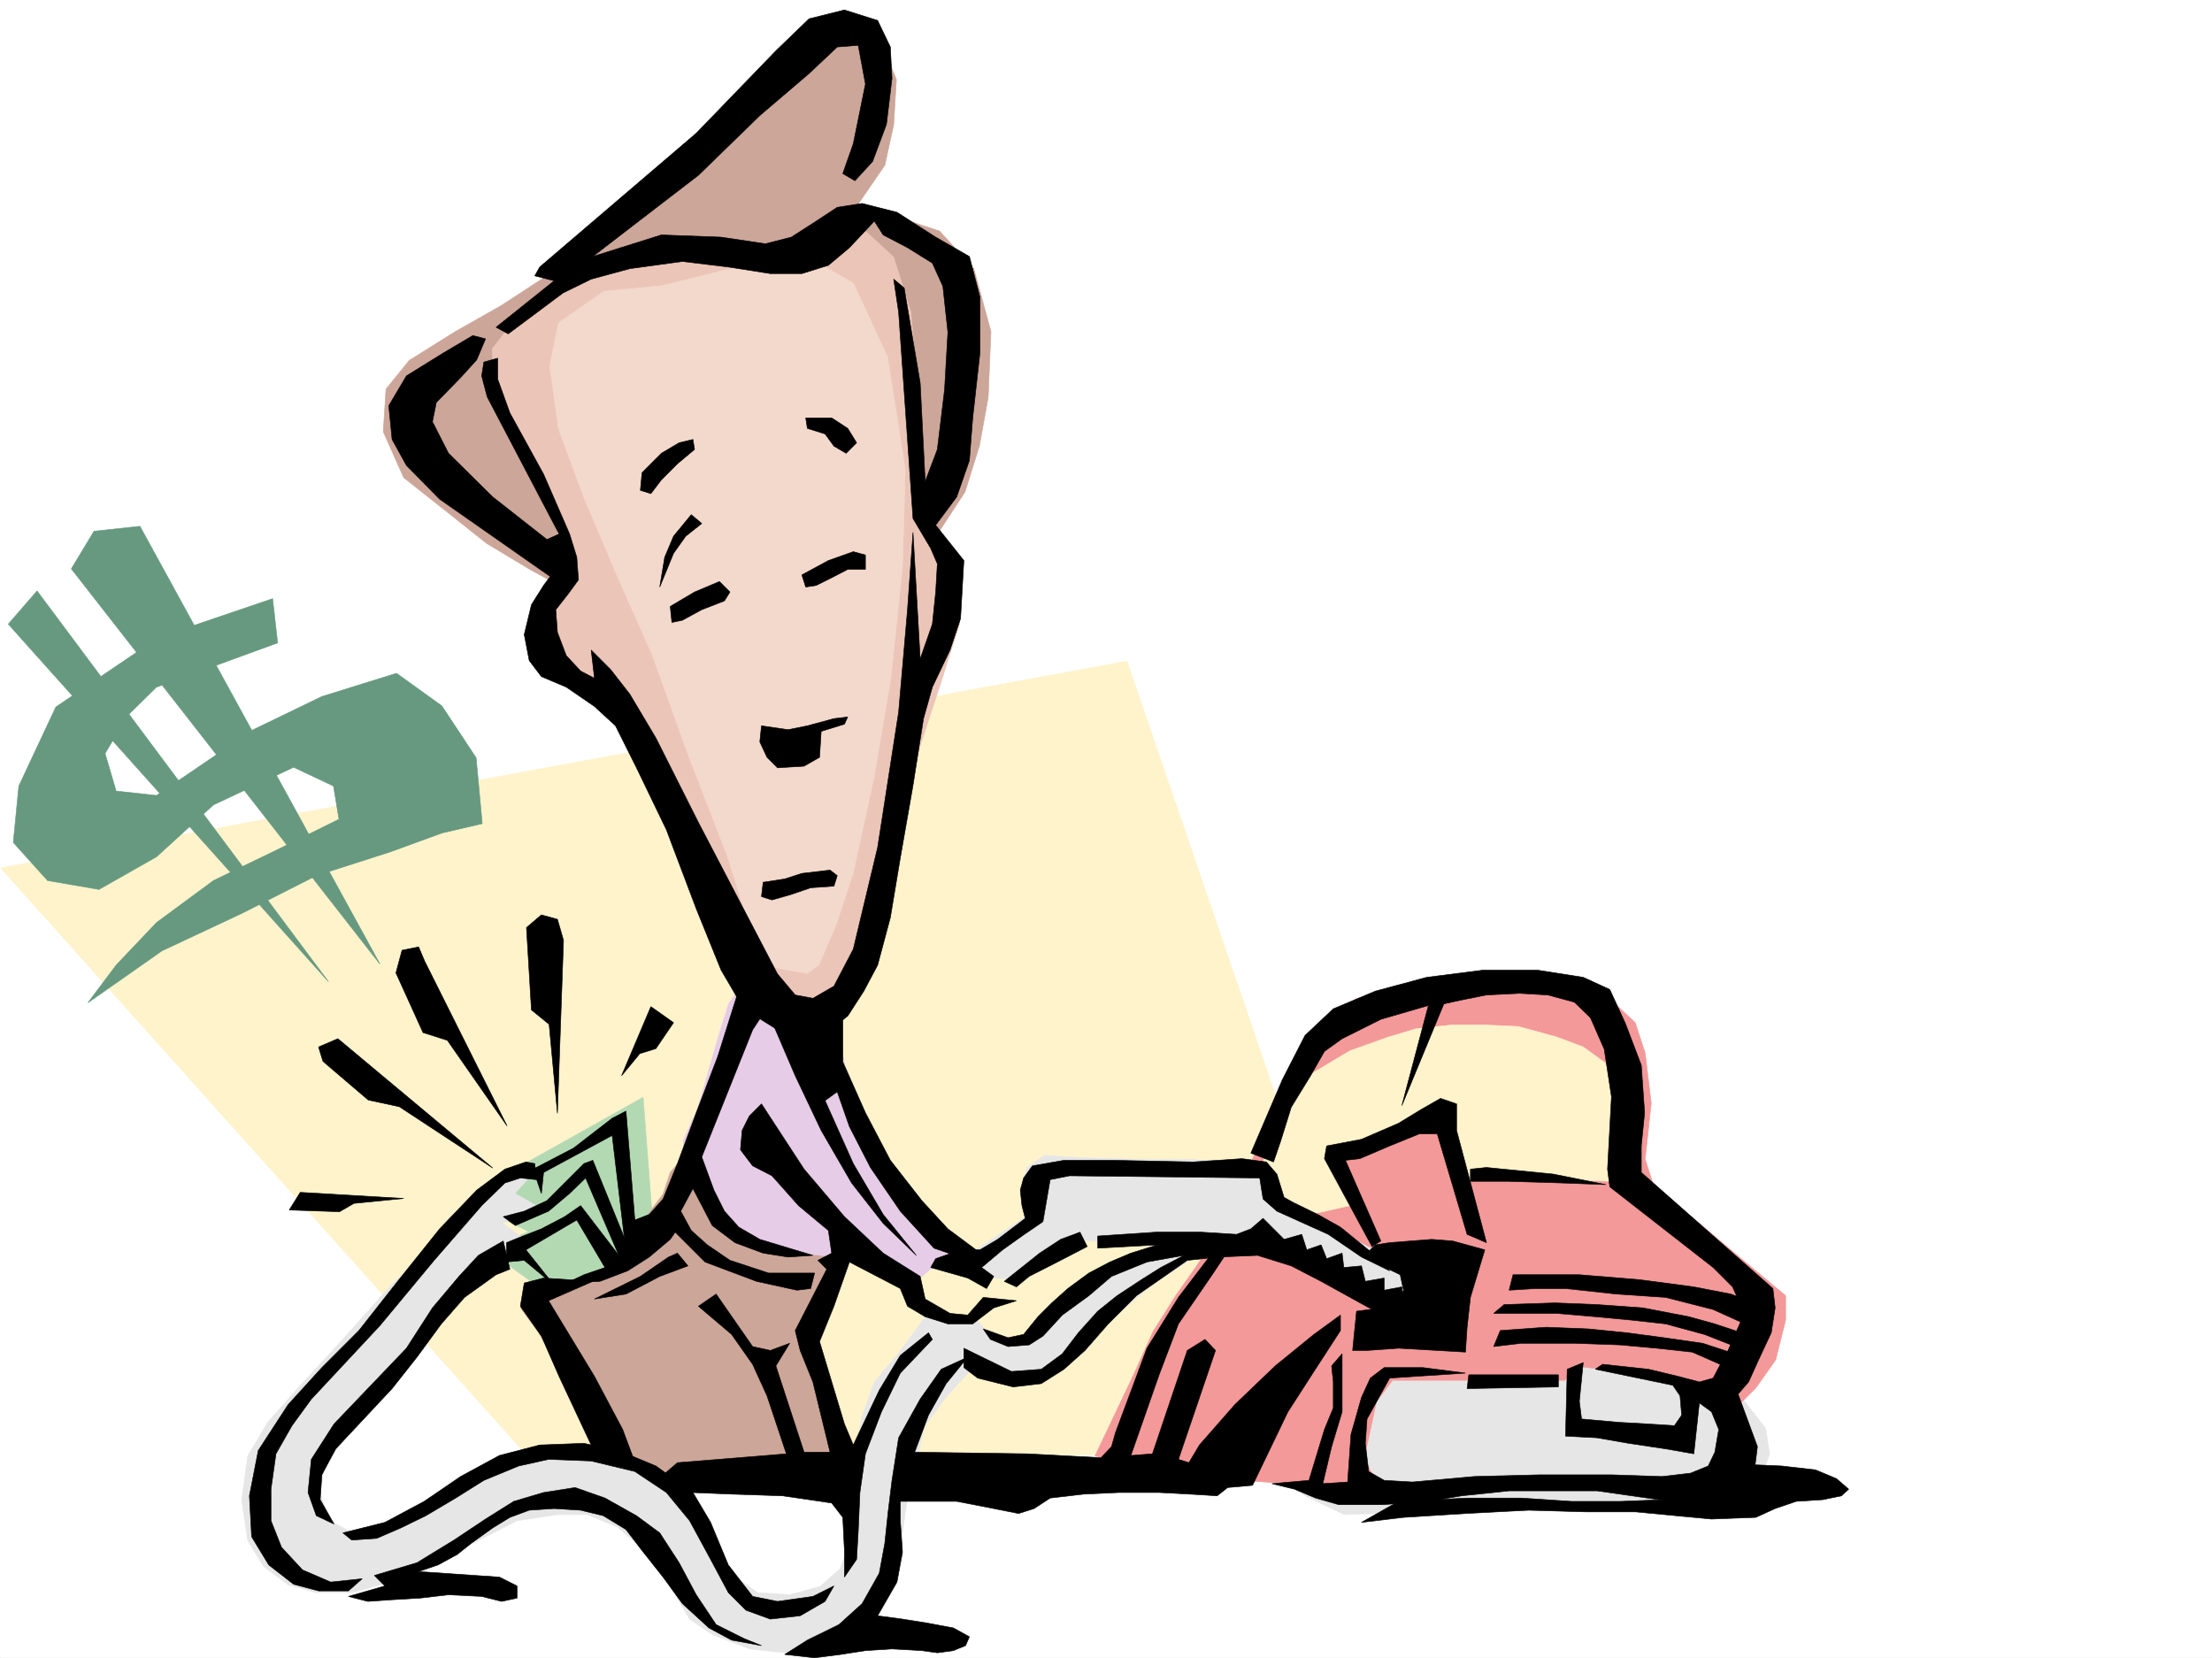 <svg xmlns="http://www.w3.org/2000/svg" width="2997.016" height="2246.666"><rect width="100%" height="100%" fill="#333333" stroke="none"/><defs><clipPath id="a"><path d="M0 0h2997v2244.137H0Zm0 0"/></clipPath></defs><path fill="#fff" d="M0 2246.297h2997.016V0H0Zm0 0"/><g clip-path="url(#a)" transform="translate(0 2.16)"><path fill="#fff" fill-rule="evenodd" stroke="#fff" stroke-linecap="square" stroke-linejoin="bevel" stroke-miterlimit="10" stroke-width=".743" d="M.742 2244.137h2995.531V-2.16H.743Zm0 0"/></g><path fill="#fff3cc" fill-rule="evenodd" stroke="#fff3cc" stroke-linecap="square" stroke-linejoin="bevel" stroke-miterlimit="10" stroke-width=".743" d="M713.3 1971.383.743 1175.933l1526.23-280.113 367.891 1075.563Zm0 0"/><path fill="#e6e6e6" fill-rule="evenodd" stroke="#e6e6e6" stroke-linecap="square" stroke-linejoin="bevel" stroke-miterlimit="10" stroke-width=".743" d="m1837.152 1848.57 176.848-8.25 149.832 5.239 141.621 18.73 56.93 32.961 29.988 38.2 5.242 35.19-13.492 35.231-70.418 38.2-95.168 2.972h-228.5l-84.691 2.266-83.91 2.972-51.688-24.71-51.691-32.22 81.64-119.84zm0 0"/><path fill="#f39999" fill-rule="evenodd" stroke="#f39999" stroke-linecap="square" stroke-linejoin="bevel" stroke-miterlimit="10" stroke-width=".743" d="m1483.531 1972.906 51.692-108.617 26.98-59.902 30.691-48.719 26.981-38.2 32.219-48.679 54.699-119.844 38.2-89.851 35.23-62.168 56.93-43.48 138.648-32.923h109.363l81.68 19.473 48.718 45.668 13.45 41.211 8.25 68.152-8.25 75.66 11.261 35.188 179.079 149.793v32.96l-13.489 53.958-26.98 38.203-32.961 32.922-56.969-24.711-24.71-21.7-130.36-16.503-13.489 19.473h-233.78l-21.739 29.207-16.46 76.402 21.737 43.441-261.5-18.691zm0 0"/><path fill="#fff3cc" fill-rule="evenodd" stroke="#fff3cc" stroke-linecap="square" stroke-linejoin="bevel" stroke-miterlimit="10" stroke-width=".743" d="m1769.746 1459.094 59.195-35.227 52.434-18.73 37.457-11.223 49.461-5.238h40.469l48.68 2.23 51.69 14.23 35.974 13.489 29.988 21.742 18.73 38.2v53.917l-5.242 43.442-6.02 24.71-92.16-3.011h-92.156l-16.46 3.012-35.231-100.371-136.344 68.152 18.73 65.18-70.457 15.718-68.152-35.191zm0 0"/><path fill="#b3d9b3" fill-rule="evenodd" stroke="#b3d9b3" stroke-linecap="square" stroke-linejoin="bevel" stroke-miterlimit="10" stroke-width=".743" d="m730.504 1744.445-71.16-51.687 56.93-23.969-67.41-32.96 48.679-51.653 173.84-97.399 16.5 214.973-40.469 35.23zm0 0"/><path fill="#e6e6e6" fill-rule="evenodd" stroke="#e6e6e6" stroke-linecap="square" stroke-linejoin="bevel" stroke-miterlimit="10" stroke-width=".743" d="M727.535 1584.176h-21.742l-29.95 11.222-35.23 32.22-43.437 49.421-65.219 62.168-68.152 76.402-59.942 65.18-41.21 46.41-26.981 45.707-8.25 59.903 8.25 54.703 21.742 35.187 32.961 24.711 37.457 10.48h49.461l56.93-15.718 46.453-19.473 56.93-29.949 62.949-32.219 53.957-8.25h41.21l40.43 16.5 27.723 23.969 35.23 41.172 35.227 59.941 32.219 21.7 49.422 18.73 48.718 5.238 41.215-10.48 48.676-27.719 35.23-40.43 29.989-62.172 8.215-59.898 24.75-106.39 29.949-40.43 29.988-32.965 75.66 11.222 38.2-8.21 43.48-32.961 38.2-43.442 48.718-41.21 54.703-37.458 46.45-8.21 86.878-3.012 141.621 86.882 32.219-29.207v-30.695l-190.3-97.398-13.49-41.172-46.448-10.52-65.18-2.969h-70.46l-73.392-2.269-44.218-2.973-23.969 16.461-8.25 29.953 5.238 37.457-89.89 59.942 41.21 21.699 35.192 3.012 81.68-54.664 128.129 11.222-98.18 38.2-48.68 26.941-32.96 41.21-26.981 18.731-38.2-8.25-18.769-21.703-65.922-3.008-38.199 51.688-32.219 38.203-16.5 46.45-10.48 48.679v54.664l-3.012 59.937-16.46 43.442-26.978 23.969-41.21 11.222-43.442-3.011-26.98-18.73-35.227-46.411-46.453-62.168-51.687-41.215-76.442-23.965-73.43 7.504-73.43 27.723-75.66 46.414-57.71 23.969-32.18 6.02-29.988-16.5-13.489-35.192 5.239-35.973 32.96-48.676 53.958-56.93 43.441-54.663 38.238-59.942 35.192-48.68 49.46-16.46 18.731-24.711-29.953-21.739 49.422-21.738-32.961-18.691zm0 0"/><path fill="#cca699" fill-rule="evenodd" stroke="#cca699" stroke-linecap="square" stroke-linejoin="bevel" stroke-miterlimit="10" stroke-width=".743" d="m927.57 1565.445-19.472 23.227-9.735 29.207-21.742 29.207-19.473 7.469-1.484 56.93-95.168 28.464-42.7 4.496-12.003 28.465 23.227 31.477 36.714 59.902 32.961 74.172 8.25 29.207 129.618 44.184 213.523-29.207-12.707-47.938-17.984-68.152-20.996-56.184 56.183-126.61zm0 0"/><path fill="#e6cce6" fill-rule="evenodd" stroke="#e6cce6" stroke-linecap="square" stroke-linejoin="bevel" stroke-miterlimit="10" stroke-width=".743" d="m1008.508 1331.004-21 28.465-13.488 42.695-15.72 54.664-13.487 46.45-19.473 42.699 7.469 44.925 27.722 58.414 47.977 36.715 70.418 11.223 38.941 4.496 23.227 3.754 7.508-19.473 87.664 53.918 34.484-28.465 48.68-9.734-69.676-44.926-41.211-64.437-34.45-79.371-29.245-68.153-11.965-63.695-46.45-29.207zm0 0"/><path fill="#cca699" fill-rule="evenodd" stroke="#cca699" stroke-linecap="square" stroke-linejoin="bevel" stroke-miterlimit="10" stroke-width=".743" d="m1269.226 725.031 38.239-58.414 19.473-62.172 11.964-65.922 3.754-89.109-23.226-85.394-46.45-50.946-70.421-23.187-46.45-3.754 42.696-62.168 12.004-54.7 3.714-61.386-23.226-58.457-50.203-19.473-70.418 31.477L1001 127.348l-85.395 80.859-116.91 120.625-65.922 50.164-53.957 35.192-62.171 35.226-62.208 38.945-31.476 38.946-3.715 57.672 27.723 62.168 53.922 42.695 58.453 46.453 58.453 35.187 57.672 31.477h113.156Zm0 0"/><path fill="#ebc5b8" fill-rule="evenodd" stroke="#ebc5b8" stroke-linecap="square" stroke-linejoin="bevel" stroke-miterlimit="10" stroke-width=".743" d="m993.492 344.55-109.363-3.753-108.66 26.976-65.922 50.168-42.695 54.7 3.714 77.886 47.23 89.149 34.45 69.637 15.758 58.417-35.23 62.168v58.415l38.94 38.984 50.95 30.691 69.715 112.336 65.922 151.317 54.703 113.117 69.676 50.164 65.922-11.965 35.23-80.898 34.445-155.813L1246 1012.652l30.73-93.605 23.227-73.39v-66.669l-26.977-53.957-23.226-70.379L1246 550.527l-11.965-128.09-23.226-74.132-46.45-42.7-62.207 7.47-58.457 31.476zm0 0"/><path fill="#f3d9cc" fill-rule="evenodd" stroke="#f3d9cc" stroke-linecap="square" stroke-linejoin="bevel" stroke-miterlimit="10" stroke-width=".743" d="m818.168 394.715-61.426 42.695-11.965 58.418 11.965 85.395 34.485 92.902 42.699 101.11 50.203 113.078 47.195 131.847 53.957 139.313 31.477 101.113 34.445 50.945 42.7 7.469 15.753-11.965 23.227-53.918 23.226-70.422 27.723-127.347 23.223-136.301 15.718-151.317 3.754-131.808-23.968-152.059-46.45-100.37-62.207-35.188-89.148 11.96-108.66 26.981zm0 0"/><path fill-rule="evenodd" stroke="#000" stroke-linecap="square" stroke-linejoin="bevel" stroke-miterlimit="10" stroke-width=".743" d="m731.29 361.793 212.038-181.27 107.875-111.628 44.965-43.442 47.938-11.965 44.964 14.235 17.242 35.933 2.231 42.696-7.508 62.168-18.73 50.207-23.97 26.195-16.46-9.734 14.234-40.43 16.461-80.899-9.734-52.433-28.465 2.23-38.203 35.973-66.703 56.926-83.168 80.898-90.633 69.637-52.473 40.469 92.903-29.246 80.937 3.011 59.942 8.992 35.226-8.992 33.707-21.699 28.465-18.73 33.703-5.239 47.23 11.965 52.434 33.703 45.707 26.235 14.235 54.664v76.402l-9.735 87.621-4.5 57.672-17.242 49.46-28.465 38.204 38.203 47.938-4.496 78.628-14.234 42.696-23.969 50.168-12.004 42.695-14.23 90.633-17.207 98.14-13.488 80.899-17.243 64.398-18.73 35.192-21.738 33.703-23.97 18.73-35.23 7.504-35.968-7.504-45.672-28.465-30.73-52.433-33.704-83.129-40.469-107.094-40.468-83.91-28.465-56.93-28.465-26.195-38.242-26.234-33.703-14.235-16.461-21.699-6.766-35.23 9.738-40.43 16.5-26.195 8.993-12.004-149.872-104.867-44.964-45.668-19.473-35.23-4.496-45.669 23.969-40.469 49.46-30.691 40.47-23.969 17.245 4.496-12.004 28.465-21.742 23.969-32.96 33.703-5.239 26.195 21.738 42.7 59.942 59.195 73.43 57.676 16.46-7.508-97.398-185.766-7.469-28.465 2.973-18.73 18.73-5.238v28.465l16.5 45.707 45.707 83.128 35.188 80.899 9.738 31.473 2.266 30.695-14.23 19.473-16.5 20.957 2.265 30.73 11.965 31.438 19.511 20.996 18.73 9.738-4.495-38.203 26.195 26.199 26.238 33.703 35.227 59.2 57.672 114.6 107.137 205.196 24.007 28.465 23.965 4.496 28.465-16.46 26.238-50.204 32.961-137.789 28.465-183.535 12.004-138.57 7.469-104.829 9.734 171.493 16.5-47.153 4.496-43.48 2.23-38.2-8.991-20.96-23.97-40.426-19.472-279.41-6.726-44.926 14.234 11.965 21.7 128.832 6.765 133.332 16.46-43.438 9.774-80.898 4.496-77.887-6.761-62.172-14.235-31.472-33.703-20.961-32.96-17.242-12.005-18.688-33.703 35.93-28.504 23.968-35.933 11.223h-42.739l-56.93-8.953-62.167-7.508-71.2 9.735-52.433 14.234-38.242 18.73-74.172 55.403-16.461-8.953 78.668-62.954-26.235-6.722zm0 0"/><path fill-rule="evenodd" stroke="#000" stroke-linecap="square" stroke-linejoin="bevel" stroke-miterlimit="10" stroke-width=".743" d="m869.898 640.418 26.196-26.234 24.008-14.235 18.73-4.496 2.227 13.492-23.227 19.47-21.738 21.741-14.23 18.727-14.235-4.496zm221.774-74.172h35.191l21.739 14.234 12.003 19.47-14.234 14.234-16.5-9.739-12.004-16.46-23.965-7.505zM936.563 697.348l-23.97 29.207-12.003 28.465-6.727 40.43 18.73-45.708 16.462-23.187 21.738-17.242zm-28.465 124.3 32.96-19.472 33.704-14.235 14.234 14.235-7.469 12.004-30.734 11.965-26.195 14.23-14.27 3.012zm178.336-42.66 35.933-19.468 33.742-12.004 16.461 4.496v19.468h-23.968l-18.73 9.739-23.966 12.004-14.234 2.226zm-54.704 204.453 35.973 5.243 26.2-5.243 35.968-9.734 18.73-2.227-4.496 9.735-31.476 9.734-2.227 35.192-21 12.003-35.968 2.227-14.235-14.23-9.734-20.957zm2.23 212.004 29.247-4.5 23.227-7.504 38.199-4.5 9.738 7.508-4.5 14.235-31.473 2.226-26.199 8.996-26.234 7.504-14.235-4.496zm-35.19 152.762-26.235 83.164-29.207 76.402-25.496 68.895-19.469 47.938-18.73 20.957-19.473 7.507-12.004-147.562-18.726 9.734-52.434 40.469-54.703 28.465 11.223 32.96 3.011-28.464 92.903-50.203 16.46 138.57-42.699-104.867-11.964 4.496-50.204 50.203-30.734 14.235-28.465 7.468 16.461 12.004 44.965-19.472 28.465-23.97 21.742-20.995 44.965 104.867-51.692-67.41-21.738 14.976-31.476 16.5-30.73 11.965-16.462 6.723V1710l23.965-2.27 40.469 33.707-38.2-47.937 68.895-40.43 38.238 64.399-28.464 9.773-24.008 11.223 45.71-2.27 37.458-14.23 29.246-18.691 28.465-23.97 6.726-9.773L955.293 1710l69.676 26.195 54.699 12.004 18.73-2.265 5.239-20.957h-62.168l-52.473-17.247-30.695-20.957-21.738-19.472-14.235-26.196 16.504-30.734 26.195 50.207 30.73 23.184 38.204 14.234 33.742 5.277 33.703-2.265-71.941-21.703-28.465-16.5-19.473-21.7-14.234-28.464-16.5-44.965 68.934-172.274 17.246-26.199zm143.105 30.734v59.899l30.695 68.934 33.743 64.398 42.699 54.7 35.226 38.202 38.203 28.426-28.464 7.508-28.504-9.738-45.672-50.164-40.465-59.2-28.465-55.402-16.5-47.195-16.504 11.965 38.242 85.394 40.47 68.895 44.925 55.445-44.926-43.442-42.738-54.66-41.211-71.164-35.188-74.172-33.746-78.629zm0 0"/><path fill-rule="evenodd" stroke="#000" stroke-linecap="square" stroke-linejoin="bevel" stroke-miterlimit="10" stroke-width=".743" d="m1031.73 1495.77 57.672 88.406 54.703 64.398 52.473 49.422 50.164 31.477 6.766 30.691 33.703 19.473 23.969 2.27 20.996-23.97 44.965 4.497-30.73 9.734-28.466 21.7h-33.707l-30.73-9.735-23.969-14.23-9.738-23.97-68.93-35.933-21 59.902-19.469 47.934 33.704 111.633 12.003 28.465 35.188-74.172 28.504-47.196 38.203-30.695 5.238 8.996-43.441 45.668-25.492 52.434-21.739 56.93-7.468 52.433-2.266 52.43-2.23 38.203-16.5 23.969V2101l-2.231-44.965-15.012-19.473-66.668-9.734-66.703-2.23-56.93-2.266-40.468-21.703 21.738-18.727 147.606-12.004-26.239-78.632-19.472-42.696-28.465-40.468-44.965-38.2 23.969-16.46 49.46 71.16 23.97 5.238 26.238-9.734-18.73 30.69 38.198 116.872h35.23l-23.226-95.129-17.242-42.7-6.723-26.976 42.696-83.129-12.004-12.003 18.73-9.735-4.496-30.695-40.43-33.703-35.972-40.43-26.238-13.488-16.461-21.739 2.23-26.199 9.735-19.472zm-125.902 207.504-38.2 26.199-62.167 30.691 42.695-6.723 45.707-23.968 38.203-14.235-14.234-17.242zm0 0"/><path fill-rule="evenodd" stroke="#000" stroke-linecap="square" stroke-linejoin="bevel" stroke-miterlimit="10" stroke-width=".743" d="m743.25 1762.434 62.21 102.597 38.2 71.907 14.235 38.199-56.93-17.203-43.48-92.903-23.97-54.66-28.464-40.469 5.238-31.437 26.238-6.766 66.664 4.496zm-30.691-187.993-28.504 9.735-38.2 28.465-50.207 52.433-56.93 71.121-52.472 66.668-50.164 50.203-45.707 50.164-40.469 62.172-12.004 61.426 3.012 55.441 23.223 38.204 33.707 26.195 33.742 8.992h40.43l18.726-16.5-42.695 4.496-38.2-16.46-28.464-30.692-14.235-35.973v-42.699l6.727-47.934 21.738-38.203 26.2-35.933 92.937-99.625 73.43-88.407 64.437-74.132 31.438-30.692 20.996-6.765 21.738 2.265-2.266-21.738zm0 0"/><path fill-rule="evenodd" stroke="#000" stroke-linecap="square" stroke-linejoin="bevel" stroke-miterlimit="10" stroke-width=".743" d="m681.824 1681.535-33.703 19.473-26.234 28.465-35.973 42.695-35.23 54.664-50.164 52.43-47.977 50.207-30.73 47.937-4.461 44.926 11.222 31.473 23.969 11.222-18.727-32.96 2.266-33.704 18.73-35.191 33.704-35.973 42.695-45.668 33.746-42.695 32.961-44.969 31.437-35.93 42.735-30.695 18.73-7.508zm-217.277 395.496 56.93-14.23 53.214-28.465 49.422-33.707 52.473-28.465 54.703-14.23 59.938-2.27 52.433 12.004 44.965 18.73 50.207 35.934 23.965 40.469 23.969 57.672 32.96 42.656 33.708 6.765 47.972-6.765 28.465-14.192-12.004 20.957-33.703 19.473-40.469 4.496-32.96-12.004-23.97-23.968-23.968-44.926-28.465-52.434-31.473-38.199-42.699-28.465-59.195-14.234-57.715-2.227-40.465 8.992-47.195 19.473-38.2 23.965-40.468 23.969-33.707 16.46-32.961 14.235-33.742 2.266zm0 0"/><path fill-rule="evenodd" stroke="#000" stroke-linecap="square" stroke-linejoin="bevel" stroke-miterlimit="10" stroke-width=".743" d="m507.246 2134.703 57.711-17.242 50.164-30.695 42.738-28.465 38.2-23.965 40.468-12.004 42.696-6.726 40.468 14.23 42.7 23.969 31.472 23.226 26.239 40.43 23.226 43.441 26.938 40.43 37.496 18.727 23.968 9.738-40.468-7.469-30.73-16.5-35.934-32.922-26.235-35.972L869.898 2101l-21.742-28.465-30.73-18.73-30.696-7.508-35.972-2.227-33.703 2.227-26.235 9.738-23.226 14.23-29.246 20.958-18.73 15.015-26.196 14.235-26.238 8.953 109.402 7.508 23.969 12.004v16.46l-20.996 4.497-26.942-6.766-44.965-2.227-38.238 4.496-38.203 2.227-32.961 2.27-26.234-6.766 49.46-14.191zm555.961 107.094 40.43 4.5 35.23-4.5 33.703-5.238 35.973-2.266 40.469 2.266 20.957 2.972 21.738-2.972 16.5-6.762 5.238-11.965-21.738-12.004-35.973-6.726-32.96-5.239-33.704-4.496 26.235-45.71 7.468-40.43-2.972-42.696v-26.195h76.402l50.207 9.734 33.703 6.727 20.996-6.727 21.739-14.234 44.925-5.238 47.977-2.266h54.703l42.695 2.266 35.973 2.23 14.23-11.222 33.708-3.012 47.933-99.625 35.23-54.664 35.973-55.442v-20.957l-35.972 26.196-52.434 42.695-54.7 52.434-47.976 54.703-14.23 23.968-14.235-4.496 50.204-147.566-14.23-14.973-23.97 14.973-47.195 140.058-29.246 2.266 38.242-109.363 26.195-68.934 45.707-66.625 20.997-31.476-20.997 2.23-45.707 59.941-42.695 68.895-19.473 52.43-23.226 62.172-5.238 18.726-14.235 14.977-99.664-5.239-152.844-2.23 18.73-50.203 23.97-42.7 29.207-35.93-35.934 16.462-28.504 40.465-29.207 52.433-8.992 57.676-5.242 42.695-4.496 42.657-7.508 40.468-23.223 41.215-31.437 28.426-42.735 20.996zm0 0"/><path fill-rule="evenodd" stroke="#000" stroke-linecap="square" stroke-linejoin="bevel" stroke-miterlimit="10" stroke-width=".743" d="m1260.977 1717.469 50.203 14.23 25.492 14.235 9.738-16.461-16.5-12.004 28.504-23.969 26.195-18.691 28.465-19.512 9.774-56.89 26.199-5.239 257.746 2.973 4.496 28.465 18.73 16.5 69.676 31.437 44.965 30.73 38.2 18.692-26.196-26.2-40.469-32.96-30.734-17.243-33.703-16.46-12.004-6.727-9.734-31.473-14.235-16.46-32.96-4.5-66.665 4.5-107.918-2.27h-66.664l-42.738 7.508-11.961 16.46-4.5 16.5 2.23 20.958 4.496 17.242-37.457 28.465-23.968 14.195h-26.235l-33.707 12.004zm0 0"/><path fill-rule="evenodd" stroke="#000" stroke-linecap="square" stroke-linejoin="bevel" stroke-miterlimit="10" stroke-width=".743" d="m1360.64 1736.195 47.938-38.199 28.504-18.691 26.195-9.774 9.739 19.512-40.43 20.957-38.242 19.473-17.203 14.23zm0 0"/><path fill-rule="evenodd" stroke="#000" stroke-linecap="square" stroke-linejoin="bevel" stroke-miterlimit="10" stroke-width=".743" d="m1487.285 1674.809 78.668-5.278h61.43l47.933 3.012 19.512-7.469 16.461-14.234 28.465 28.465 24.008-6.762 6.726 20.957 19.469-6.726 7.508 18.73 20.957-7.508 2.27 19.473 23.968-2.23 5.238 20.956 25.493-4.496v16.5l23.968-4.496 2.23 21.7-14.233 14.234h-18.727l-21.703-11.965-56.969-31.477-40.465-20.957-45.672-14.23-52.472 2.266-42.696 4.457-68.933 47.937-38.2 38.2-31.476 35.972-28.465 25.457-30.734 19.469-38.2 4.496-47.976-11.961-18.727-14.235v-26.234l64.434 31.473 40.469-3.008 28.465-20.961 21.742-28.465 26.234-29.207 26.2-20.996 32.96-21.7 26.235-16.5 31.476-16.46-50.203 8.992-47.937 19.473-30.735 26.195-35.972 26.238-26.235 28.465-18.73 11.961-28.465 2.27-23.969-9.735-9.734-14.234 33.703 11.965 21-4.496 19.469-23.97 18.73-18.73 21.738-19.468 28.465-20.957 28.465-14.977 28.465-12.004 35.973-11.223-80.899 4.496zm0 0"/><path fill-rule="evenodd" stroke="#000" stroke-linecap="square" stroke-linejoin="bevel" stroke-miterlimit="10" stroke-width=".743" d="m1694.828 1562.438 42.7-99.63 30.69-59.902 38.243-35.968 56.93-23.97 69.675-18.73 76.438-9.734h73.43l62.171 9.734 35.973 16.5 20.996 45.668 21.7 56.93 4.495 64.438-4.496 44.925v35.973l178.336 157.262 3.012 26.234-5.281 33.703-16.461 35.192-14.23 31.476-14.235 16.461 26.2 71.16-4.497 35.973-11.965 19.473-26.238 16.46h-90.672l-83.91-11.964h-119.137l-64.437 6.726-44.926 7.508-62.207 4.496h-59.2l-31.433-8.996-28.504-12.004-30.695-7.465 50.203-4.496 20.961-68.933 12.004-29.211v-35.188l-2.27-21.742 14.23-16.461v78.633l-14.23 47.191-11.965 50.207 33.704-2.27 4.496-64.398 14.234-50.203 12.004-26.195 18.727-14.235h52.433l57.711 7.47-102.676 6.765-30.691 55.402-2.27 32.961 4.497 38.203 20.996 12.004 38.203 2.227 83.906-7.47 87.664-2.265h98.18l68.894 2.266 38.239-4.496 23.968-9.735 8.992-18.73 5.243-30.73-9.739-23.97-16.5-11.964-7.468 68.894-38.239-6.726-50.164-7.508-42.738-7.469-42.695-2.265 2.265-90.633 21.704-8.996-5.243 52.433 3.012 23.97 50.203 4.495 40.43 2.27 35.23 2.226 9.735-14.23-2.227-26.2-9.738-14.23-104.902-21.738 9.734-6.727 62.168 6.727 40.469 9.734 28.464 7.508 18.73-5.238 9.774-18.73 7.47-12.005 20.995-47.937-2.265-23.227-9.739-21.699-26.234-26.234-140.094-109.324-3.012-23.97 5.278-98.14-9.774-64.398-18.73-42.696-21.7-21-35.972-9.734-38.2-2.226-44.968 2.226-33.742 6.766-23.969 5.238-56.93 137.828 35.973-135.598-64.437 18.727-52.473 26.238-23.965 17.203-18.73 32.961-26.235 42.696-14.234 45.71-9.735 28.465zm0 0"/><path fill-rule="evenodd" stroke="#000" stroke-linecap="square" stroke-linejoin="bevel" stroke-miterlimit="10" stroke-width=".743" d="m1797.465 1552.7 47.195-8.993 50.203-21.7 30.735-18.73 26.195-14.976 21.742 7.469v35.972l40.465 152.02-26.234-11.219-40.47-136.305h-23.968l-40.469 16.461-40.43 17.242-19.507 2.23 47.973 109.364-12.004 7.508-64.434-119.102zm0 0"/><path fill-rule="evenodd" stroke="#000" stroke-linecap="square" stroke-linejoin="bevel" stroke-miterlimit="10" stroke-width=".743" d="m1882.86 1683.762 56.968-4.457 28.465 2.23 43.441 11.965-19.472 64.437-4.496 40.43-2.23 33.703-38.24-2.23-52.433-3.008-42.695 3.008h-19.512l5.278-53.176 52.433-6.762 11.223-21.703-4.496-20.957-50.168-23.969 16.465-16.5zm167.113 43.48h89.89l81.68 6.727 73.43 9.734 50.207 9.738 31.437 11.961-7.469 30.735-47.976-21.739-64.438-16.46-66.664-4.497-68.933-7.507h-40.47l-35.972 2.265zm0 0"/><path fill-rule="evenodd" stroke="#000" stroke-linecap="square" stroke-linejoin="bevel" stroke-miterlimit="10" stroke-width=".743" d="m2037.969 1767.672 68.933-2.27 56.93 2.27 62.211 4.496 62.168 11.965 35.227 9.734 35.972 12.004-2.266 20.961-47.937-18.73-52.473-14.235-47.195-5.238-47.934-4.496-52.472-4.496h-85.395zm-5.239 35.191 62.168-4.496 56.97 2.266 52.433 5.238 50.207 6.727 52.43 7.507 50.206 16.461-16.46 16.5-47.977-20.996-47.937-5.238-49.461-4.5-62.168-2.227h-71.946l-37.457 4.497zm-42.695 59.937h121.363v16.462l-123.632 2.27zM2014 1581.906l90.637 8.996 71.199 14.23-59.195-2.226-74.176-2.27h-50.203v-16.46zm347.64 402.223 52.473 2.27 45.668 5.238 28.504 11.965 16.461 14.23-9.734 8.996-25.457 5.238-35.969 2.27-28.465 9.734-26.238 11.965-59.942 2.266-47.933-4.496-54.703-5.239h-66.703l-78.672-2.27-85.395 4.5-83.945 5.24-56.93 6.765 50.203-28.465 92.903-4.5h73.43l67.448 4.5h66.665l59.199-2.27 59.937-9.734 30.735-16.46zM457.781 1407.406l209.813 175.246-126.645-83.129-41.953-8.992-61.43-52.433-5.98-19.473zm117.653-104.866 111.632 223.183-80.937-116.09-32.961-10.477-36.715-80.898 8.25-30.695 22.48-4.497zm179.82 205.976-11.258-120.582-23.969-19.473-6.726-111.629 20.215-17.207 21.738 5.984 8.25 28.465zm-208.285 115.347-140.133-8.25-14.977 23.969 68.192 2.266 19.472-11.262zm295.207-166.293 39.687-93.605 30.73 21.7-23.968 35.23-21.738 6.726zm0 0"/><path fill="#66997f" fill-rule="evenodd" stroke="#66997f" stroke-linecap="square" stroke-linejoin="bevel" stroke-miterlimit="10" stroke-width=".743" d="M369.379 811.168 215.05 863.602 75.66 957.988l-50.169 107.098-7.508 76.398 46.454 51.692 69.675 12.004 77.926-44.223 77.184-70.379 108.62-50.95 53.958 25.458 7.508 44.965-77.184 38.199-92.902 44.926-77.184 56.93-54.7 57.671-38.202 50.95 100.41-70.422 108.621-50.946 100.406-50.91 100.41-32.219 69.676-25.453 54.7-12.746-8.25-89.148-46.45-70.38-61.426-44.222-101.152 31.477-92.941 44.926-84.653 57.671-46.449 31.477-54.7-5.984-14.976-50.946 30.73-51.691 38.946-38.2 164.102-59.902zm0 0"/><path fill="#66997f" fill-rule="evenodd" stroke="#66997f" stroke-linecap="square" stroke-linejoin="bevel" stroke-miterlimit="10" stroke-width=".743" d="m11.223 845.656 433.851 484.606-394.87-529.57Zm85.433-74.918 418.094 535.555-325.191-593.227-62.172 6.727zm0 0"/></svg>
